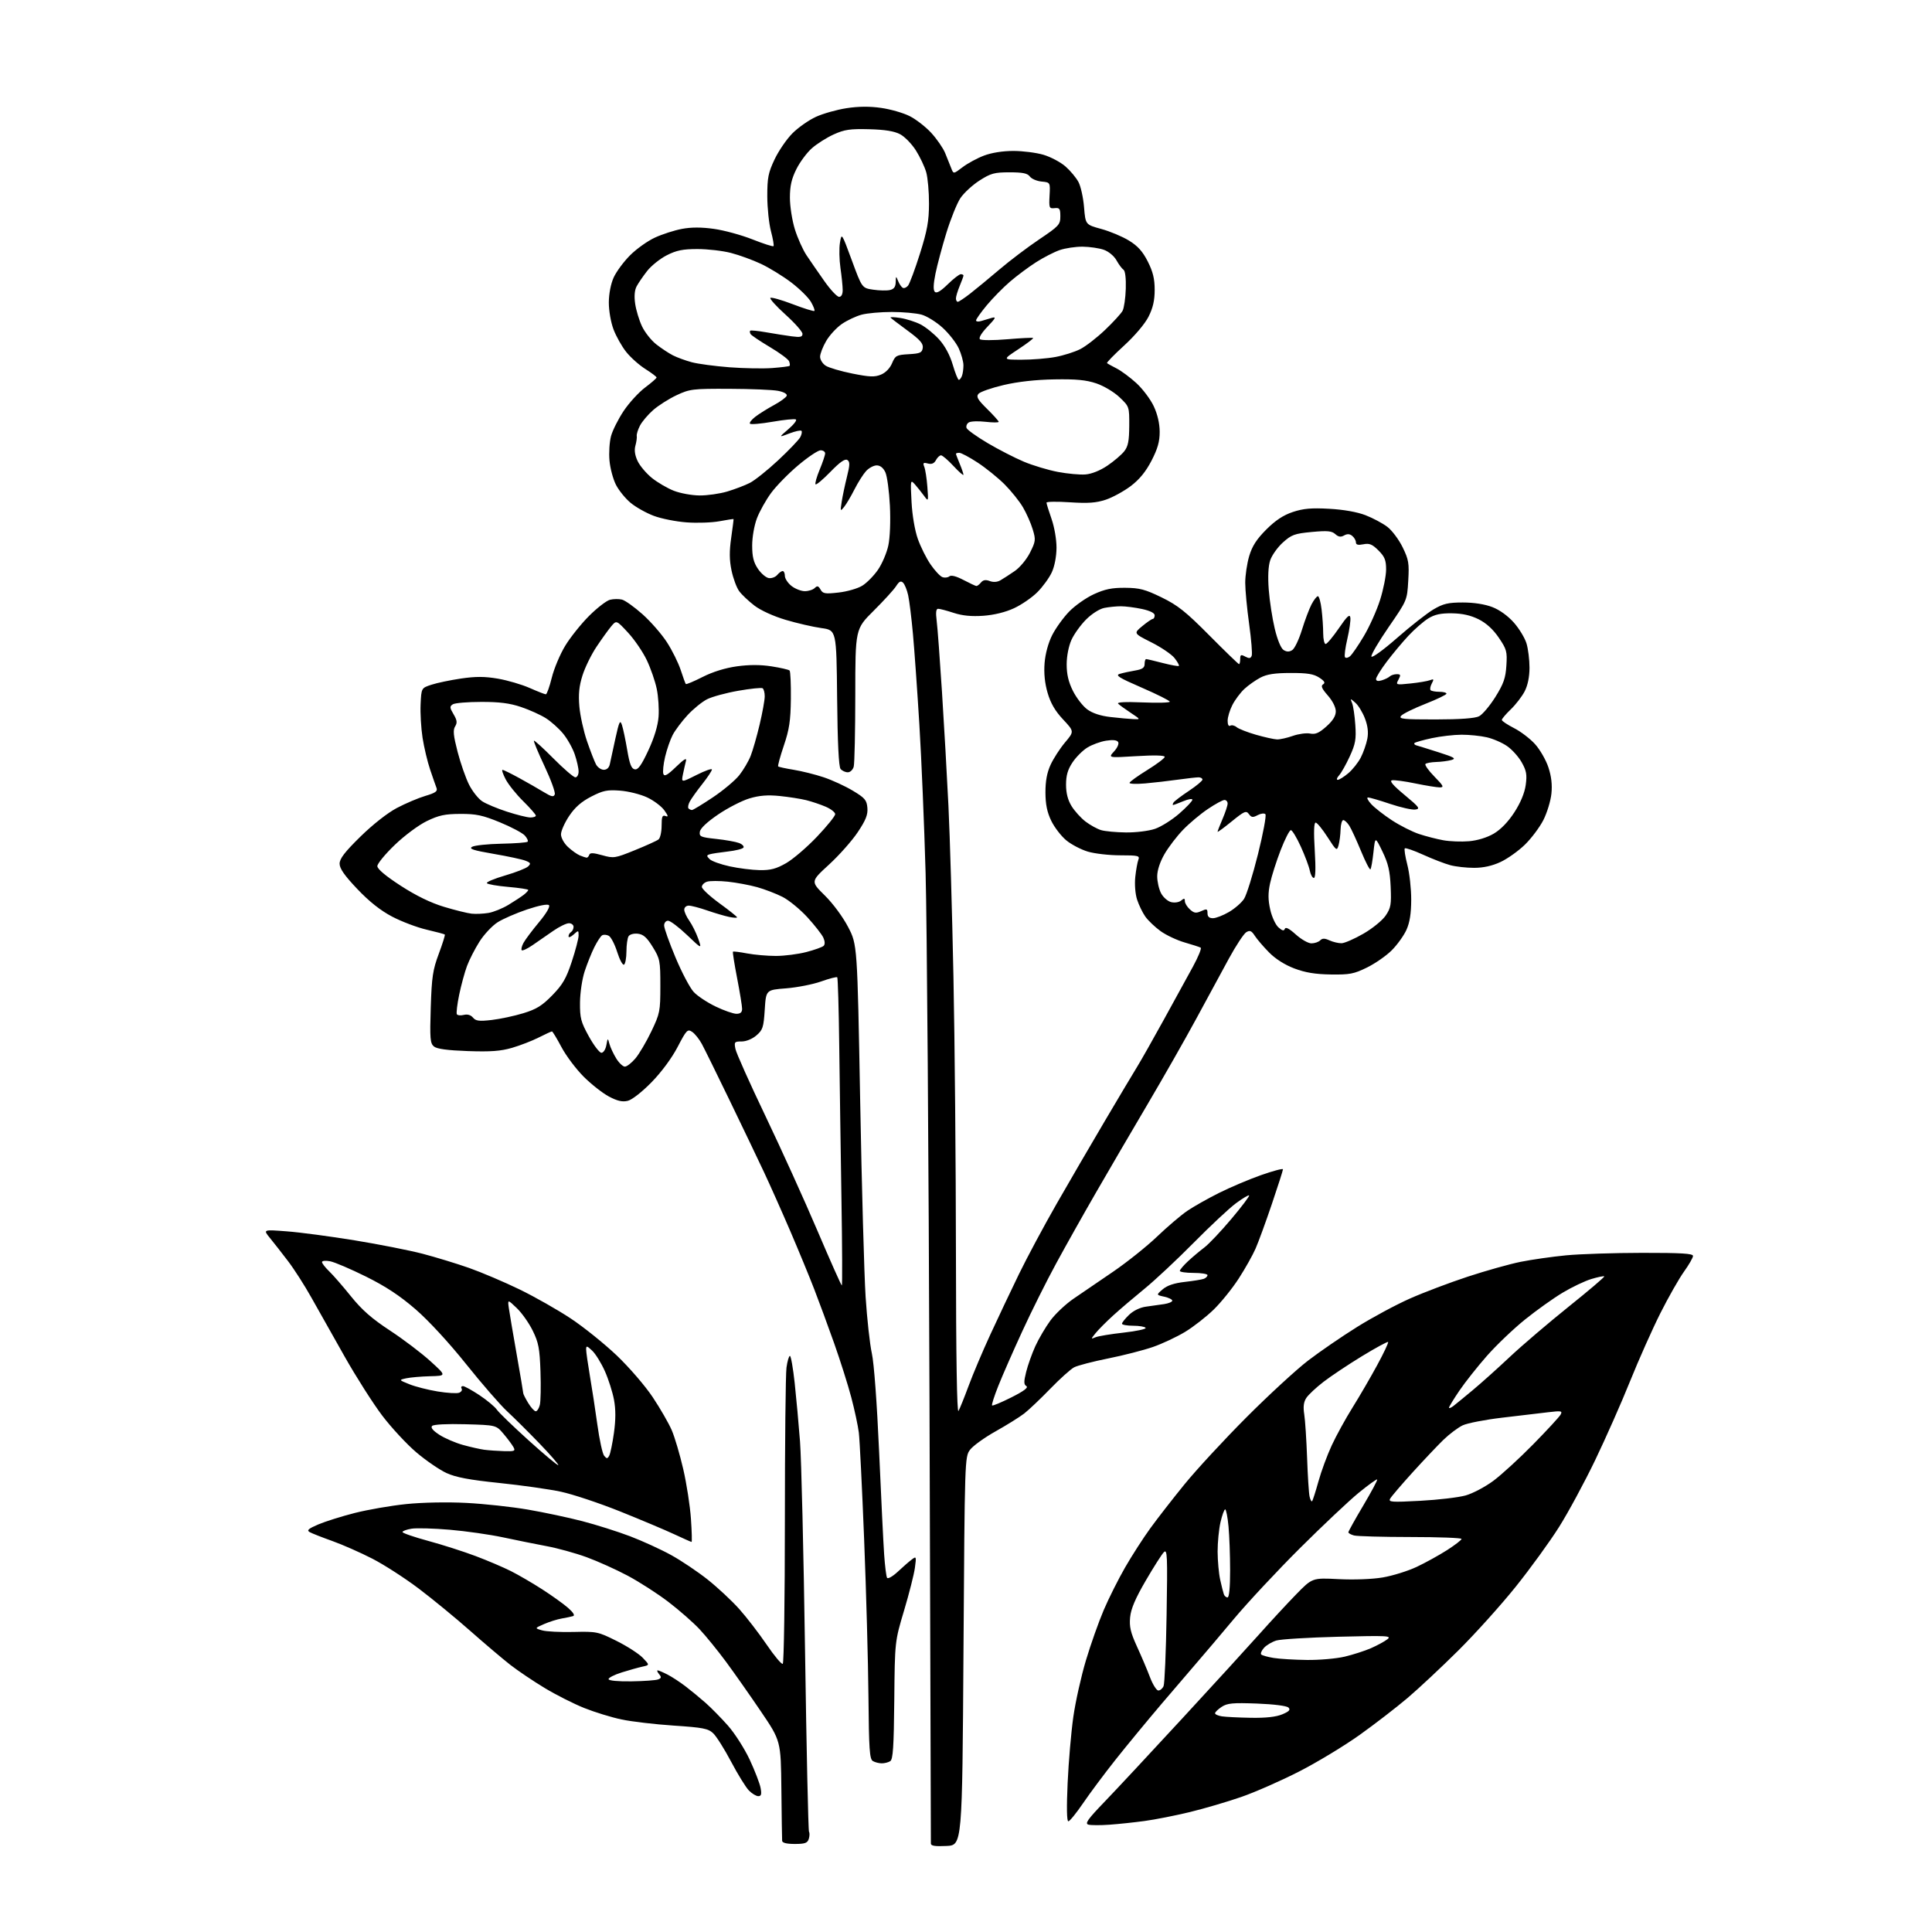 <?xml version="1.0" encoding="UTF-8" standalone="no"?>
<svg 
  version="1.1" 
  xmlns="http://www.w3.org/2000/svg" 
  xmlns:xlink="http://www.w3.org/1999/xlink" 
  xmlns:svg="http://www.w3.org/2000/svg"
  xmlns:rdf="http://www.w3.org/1999/02/22-rdf-syntax-ns#"
  xmlns:cc="http://creativecommons.org/ns#"
  xmlns:dc="http://purl.org/dc/elements/1.1/"
  viewBox="0 0 768 768"
  width="768"
  height="768"
>
<style>svg {background-color: white; }</style>"
<path stroke="none" fill="black" fill-rule="evenodd" d="M376.25,733.80C371.63,734.02 370.01,733.76 370.04,732.80C370.06,732.08 369.81,652.75 369.49,556.50C369.17,460.25 368.47,365.98 367.94,347.00C367.40,328.02 366.29,301.48 365.46,288.00C364.64,274.52 363.49,258.32 362.91,252.00C362.34,245.68 361.48,238.76 361.01,236.63C360.54,234.50 359.63,232.25 358.98,231.63C358.10,230.78 357.41,231.12 356.22,233.00C355.34,234.38 351.33,238.77 347.31,242.77C340.00,250.03 340.00,250.03 339.99,276.27C339.98,290.69 339.70,303.51 339.37,304.75C339.03,306.00 337.99,307.00 337.01,307.00C336.04,307.00 334.75,306.40 334.14,305.67C333.41,304.79 332.94,295.23 332.77,277.42C332.50,250.50 332.50,250.50 326.50,249.67C323.20,249.21 316.81,247.74 312.31,246.40C307.46,244.96 302.40,242.65 299.90,240.74C297.58,238.96 294.85,236.38 293.84,235.00C292.82,233.62 291.46,229.94 290.80,226.81C289.93,222.63 289.89,219.18 290.66,213.81C291.23,209.79 291.66,206.43 291.60,206.34C291.55,206.25 289.02,206.64 286.00,207.20C282.98,207.76 277.08,207.97 272.90,207.65C268.72,207.34 262.87,206.18 259.90,205.06C256.93,203.95 252.80,201.64 250.72,199.92C248.64,198.21 246.01,194.97 244.86,192.73C243.71,190.48 242.55,186.14 242.28,183.07C242.00,180.01 242.28,175.63 242.90,173.34C243.52,171.06 245.78,166.56 247.93,163.34C250.08,160.13 253.90,155.95 256.42,154.06C258.94,152.17 261.00,150.37 261.00,150.06C261.00,149.75 258.98,148.23 256.52,146.67C254.06,145.12 250.64,142.07 248.92,139.89C247.19,137.72 244.93,133.70 243.89,130.96C242.82,128.13 242.01,123.50 242.02,120.24C242.04,116.77 242.80,112.84 243.95,110.29C245.01,107.98 247.94,104.00 250.49,101.46C253.03,98.92 257.48,95.75 260.38,94.43C263.27,93.10 268.08,91.55 271.06,90.99C274.75,90.29 278.81,90.28 283.78,90.98C287.79,91.53 294.67,93.41 299.06,95.14C303.45,96.88 307.24,98.10 307.48,97.85C307.73,97.61 307.27,94.95 306.48,91.95C305.68,88.95 305.02,82.67 305.01,78.00C305.00,70.67 305.40,68.65 307.92,63.33C309.53,59.94 312.72,55.28 315.02,52.98C317.32,50.68 321.52,47.74 324.35,46.44C327.18,45.15 332.65,43.60 336.50,43.01C341.20,42.28 345.71,42.24 350.24,42.89C353.94,43.41 359.03,44.87 361.55,46.13C364.07,47.39 367.94,50.38 370.14,52.77C372.35,55.16 374.85,58.78 375.70,60.81C376.54,62.84 377.64,65.56 378.13,66.86C379.03,69.21 379.03,69.21 382.63,66.47C384.62,64.95 388.44,62.88 391.13,61.86C394.16,60.71 398.61,60.00 402.83,60.00C406.57,60.00 411.98,60.69 414.83,61.54C417.69,62.39 421.62,64.48 423.57,66.19C425.51,67.90 427.84,70.69 428.73,72.40C429.63,74.10 430.62,78.61 430.93,82.40C431.50,89.30 431.50,89.30 437.76,91.01C441.20,91.95 446.15,94.02 448.76,95.62C452.27,97.76 454.21,99.92 456.25,103.93C458.32,108.02 459.00,110.81 459.00,115.21C459.00,119.45 458.32,122.41 456.55,125.91C455.11,128.75 451.09,133.49 446.86,137.36C442.88,140.99 439.82,144.14 440.06,144.35C440.30,144.57 442.01,145.52 443.86,146.46C445.71,147.40 449.27,150.04 451.77,152.33C454.26,154.63 457.36,158.75 458.64,161.50C460.14,164.70 460.98,168.36 460.99,171.66C461.00,175.55 460.19,178.38 457.74,183.13C455.47,187.51 452.94,190.60 449.49,193.22C446.74,195.29 442.28,197.73 439.57,198.64C435.74,199.91 432.57,200.14 425.32,199.67C420.20,199.33 416.00,199.39 416.00,199.81C416.00,200.23 416.90,203.13 418.00,206.26C419.13,209.48 419.99,214.46 419.98,217.73C419.96,221.19 419.22,225.10 418.11,227.50C417.09,229.70 414.52,233.25 412.38,235.39C410.25,237.53 406.07,240.40 403.09,241.78C399.69,243.36 395.18,244.47 390.89,244.78C386.17,245.11 382.58,244.76 379.11,243.63C376.37,242.73 373.59,242.00 372.93,242.00C372.09,242.00 371.92,243.41 372.34,246.75C372.68,249.36 373.62,262.07 374.45,275.00C375.28,287.93 376.44,308.31 377.02,320.30C377.60,332.29 378.50,362.89 379.01,388.30C379.53,413.71 379.97,463.30 380.00,498.50C380.04,539.30 380.40,561.91 381.01,560.88C381.53,559.99 383.34,555.50 385.04,550.90C386.73,546.31 390.61,537.14 393.66,530.53C396.71,523.91 401.83,513.10 405.04,506.50C408.25,499.90 415.00,487.30 420.04,478.50C425.08,469.70 433.72,454.85 439.25,445.50C444.77,436.15 450.54,426.48 452.07,424.00C453.60,421.52 458.31,413.20 462.55,405.50C466.79,397.80 472.01,388.28 474.17,384.33C476.32,380.39 477.73,376.96 477.29,376.71C476.86,376.45 474.00,375.53 470.94,374.65C467.88,373.77 463.55,371.73 461.32,370.12C459.09,368.50 456.37,365.90 455.27,364.34C454.17,362.78 452.71,359.75 452.01,357.61C451.28,355.36 450.98,351.55 451.29,348.61C451.59,345.80 452.15,342.71 452.52,341.75C453.15,340.17 452.43,340.00 445.29,340.00C440.93,340.00 435.14,339.34 432.43,338.53C429.72,337.72 425.85,335.70 423.84,334.03C421.83,332.36 419.15,328.88 417.89,326.28C416.24,322.87 415.60,319.75 415.58,315.03C415.57,310.50 416.19,307.12 417.63,304.00C418.77,301.52 421.35,297.53 423.37,295.13C427.05,290.76 427.05,290.76 422.58,285.98C419.42,282.61 417.63,279.52 416.44,275.43C415.31,271.57 414.92,267.61 415.24,263.55C415.54,259.84 416.72,255.50 418.27,252.45C419.67,249.69 422.70,245.49 425.00,243.12C427.30,240.74 431.73,237.63 434.84,236.20C439.23,234.19 442.02,233.62 447.27,233.66C453.00,233.70 455.22,234.29 461.77,237.48C468.20,240.62 471.39,243.16 480.78,252.63C486.98,258.88 492.27,264.00 492.53,264.00C492.79,264.00 493.00,263.08 493.00,261.96C493.00,260.23 493.30,260.09 495.01,261.01C496.57,261.84 497.15,261.76 497.57,260.67C497.87,259.90 497.41,254.24 496.56,248.10C495.70,241.96 495.00,234.55 495.00,231.65C495.00,228.74 495.71,223.96 496.58,221.03C497.76,217.08 499.51,214.36 503.36,210.50C507.03,206.84 510.14,204.78 513.93,203.52C518.10,202.14 521.30,201.85 528.40,202.25C534.09,202.56 539.49,203.52 542.81,204.80C545.73,205.93 549.63,208.01 551.48,209.42C553.33,210.83 556.06,214.47 557.55,217.51C559.97,222.45 560.21,223.88 559.80,230.84C559.35,238.63 559.34,238.64 552.06,249.21C548.05,255.03 544.94,260.33 545.16,260.99C545.38,261.65 549.90,258.38 555.40,253.56C560.81,248.82 567.32,243.72 569.87,242.22C573.72,239.96 575.68,239.50 581.50,239.50C585.88,239.50 590.27,240.18 593.23,241.33C596.13,242.44 599.46,244.85 601.81,247.52C603.92,249.92 606.18,253.65 606.82,255.81C607.47,257.97 608.00,262.29 608.00,265.41C608.00,269.03 607.31,272.42 606.09,274.79C605.04,276.83 602.56,280.05 600.59,281.95C598.61,283.84 597.00,285.75 597.00,286.18C597.00,286.61 599.17,288.06 601.81,289.41C604.46,290.75 608.23,293.62 610.19,295.79C612.15,297.95 614.54,302.10 615.50,305.00C616.70,308.60 617.08,311.93 616.71,315.50C616.42,318.37 614.98,323.08 613.52,325.97C612.05,328.85 608.75,333.26 606.18,335.76C603.61,338.27 599.25,341.37 596.50,342.65C593.18,344.20 589.66,344.98 586.00,344.98C582.98,344.99 578.70,344.51 576.50,343.92C574.30,343.33 569.46,341.46 565.74,339.77C562.02,338.08 558.73,336.94 558.43,337.24C558.13,337.53 558.59,340.48 559.44,343.78C560.30,347.09 560.99,353.32 560.98,357.64C560.96,363.17 560.40,366.73 559.07,369.66C558.03,371.95 555.40,375.60 553.23,377.77C551.06,379.94 546.64,383.01 543.39,384.61C538.19,387.16 536.50,387.48 529.00,387.37C522.84,387.28 518.85,386.62 514.50,384.97C510.74,383.55 506.99,381.17 504.47,378.60C502.25,376.35 499.70,373.38 498.81,372.00C497.49,369.97 496.85,369.70 495.41,370.57C494.44,371.15 491.32,375.88 488.49,381.07C485.67,386.25 479.82,397.02 475.51,405.00C471.19,412.98 462.48,428.27 456.15,439.00C449.82,449.73 440.62,465.47 435.71,473.99C430.79,482.51 423.66,495.20 419.86,502.20C416.05,509.19 409.98,521.34 406.37,529.21C402.75,537.07 398.47,546.82 396.86,550.88C395.24,554.93 394.12,558.45 394.36,558.69C394.60,558.93 398.06,557.48 402.06,555.47C406.99,552.99 408.90,551.56 408.01,551.01C406.96,550.36 406.94,549.27 407.92,545.35C408.58,542.68 410.22,538.09 411.55,535.14C412.89,532.20 415.59,527.61 417.54,524.94C419.50,522.28 423.66,518.36 426.80,516.22C429.93,514.09 437.00,509.27 442.50,505.51C448.00,501.75 455.88,495.46 460.00,491.52C464.12,487.58 469.52,482.99 472.00,481.31C474.48,479.63 480.10,476.45 484.50,474.25C488.90,472.04 496.44,468.84 501.25,467.14C506.06,465.45 510.00,464.40 510.00,464.82C510.00,465.24 508.03,471.41 505.61,478.54C503.20,485.67 500.28,493.66 499.12,496.31C497.97,498.95 494.95,504.32 492.41,508.24C489.88,512.16 485.41,517.70 482.48,520.56C479.55,523.42 474.44,527.41 471.12,529.43C467.80,531.44 462.03,534.15 458.29,535.45C454.56,536.74 446.55,538.80 440.50,540.01C434.45,541.22 428.38,542.81 427.00,543.52C425.62,544.24 421.35,548.08 417.50,552.05C413.65,556.02 408.99,560.45 407.14,561.89C405.29,563.32 400.16,566.52 395.73,569.00C391.31,571.48 386.75,574.77 385.60,576.32C383.52,579.12 383.49,579.93 383.00,656.32C382.50,733.50 382.50,733.50 376.25,733.80zM315.93,733.00C312.70,733.00 310.97,732.57 310.91,731.75C310.85,731.06 310.72,721.84 310.61,711.26C310.40,692.02 310.40,692.02 302.45,680.29C298.08,673.84 291.85,664.98 288.62,660.60C285.38,656.22 280.66,650.40 278.12,647.68C275.58,644.96 269.98,640.05 265.68,636.77C261.39,633.49 254.11,628.81 249.51,626.36C244.91,623.91 237.55,620.60 233.17,619.00C228.78,617.40 221.66,615.43 217.34,614.63C213.03,613.82 205.22,612.25 200.00,611.13C194.78,610.01 185.25,608.65 178.83,608.10C172.41,607.55 165.55,607.36 163.58,607.68C161.61,608.00 160.00,608.60 160.00,609.01C160.00,609.42 164.61,611.01 170.25,612.54C175.89,614.07 184.38,616.79 189.12,618.58C193.87,620.37 200.17,623.06 203.12,624.55C206.08,626.04 211.65,629.28 215.50,631.76C219.35,634.23 223.98,637.56 225.80,639.14C227.90,640.98 228.63,642.17 227.80,642.43C227.08,642.65 225.06,643.07 223.30,643.38C221.54,643.68 218.39,644.67 216.30,645.58C212.50,647.24 212.50,647.24 215.50,648.10C217.15,648.57 222.77,648.86 228.00,648.73C237.21,648.51 237.73,648.62 245.11,652.30C249.30,654.39 253.97,657.40 255.50,659.00C258.27,661.89 258.27,661.89 255.39,662.51C253.80,662.86 250.09,663.89 247.14,664.82C244.19,665.74 241.84,666.95 241.92,667.50C242.00,668.09 245.69,668.44 251.01,668.36C255.94,668.29 260.70,667.95 261.60,667.60C262.92,667.09 262.99,666.69 261.99,665.49C261.31,664.67 261.06,664.00 261.43,664.00C261.80,664.00 263.54,664.74 265.30,665.64C267.06,666.54 270.30,668.65 272.50,670.34C274.70,672.02 278.29,674.98 280.48,676.91C282.67,678.84 286.67,682.91 289.37,685.96C292.07,689.01 295.96,695.10 298.02,699.50C300.07,703.90 302.02,708.96 302.35,710.75C302.81,713.26 302.60,714.00 301.43,714.00C300.59,714.00 298.92,712.99 297.70,711.75C296.49,710.51 293.31,705.38 290.65,700.34C287.99,695.30 284.77,690.20 283.51,689.01C281.50,687.12 279.45,686.72 267.80,685.95C260.43,685.46 251.12,684.37 247.10,683.52C243.08,682.68 236.38,680.62 232.22,678.95C228.05,677.28 220.96,673.70 216.47,670.98C211.98,668.27 205.84,664.13 202.82,661.78C199.81,659.42 192.63,653.34 186.88,648.26C181.13,643.18 171.94,635.63 166.46,631.49C160.98,627.35 152.68,621.99 148.00,619.59C143.32,617.19 136.17,614.03 132.11,612.58C128.04,611.13 123.99,609.54 123.11,609.04C121.84,608.33 122.54,607.70 126.49,606.00C129.24,604.83 135.76,602.77 140.99,601.44C146.22,600.11 155.45,598.51 161.50,597.89C167.97,597.23 177.80,597.04 185.37,597.43C192.45,597.79 203.47,598.99 209.87,600.09C216.27,601.19 226.00,603.26 231.50,604.69C237.00,606.12 245.54,608.82 250.47,610.69C255.40,612.57 262.75,615.93 266.79,618.16C270.84,620.39 277.38,624.79 281.34,627.93C285.29,631.08 290.91,636.31 293.82,639.57C296.74,642.83 301.64,649.20 304.72,653.71C307.79,658.23 310.69,661.69 311.16,661.40C311.62,661.12 312.00,635.55 312.00,604.58C312.00,573.61 312.29,546.19 312.64,543.64C312.99,541.09 313.60,539.00 314.01,539.00C314.41,539.00 315.26,543.84 315.90,549.75C316.54,555.66 317.49,566.12 318.02,573.00C318.55,579.88 319.45,617.40 320.02,656.39C320.59,695.38 321.30,727.68 321.59,728.15C321.89,728.63 321.84,729.91 321.50,731.01C320.98,732.64 319.98,733.00 315.93,733.00zM441.00,725.35C437.43,725.61 433.67,725.59 432.66,725.32C431.16,724.91 432.36,723.21 439.16,716.15C443.75,711.38 457.66,696.46 470.08,682.99C482.51,669.52 496.28,654.45 500.69,649.50C505.10,644.55 511.62,637.51 515.18,633.85C521.66,627.20 521.66,627.20 532.09,627.73C538.24,628.04 545.44,627.77 549.66,627.06C553.59,626.39 559.66,624.51 563.15,622.86C566.64,621.22 572.08,618.21 575.24,616.19C578.40,614.16 580.99,612.16 580.99,611.75C581.00,611.34 571.89,610.99 560.75,610.99C549.61,610.98 539.49,610.70 538.25,610.37C537.01,610.04 536.00,609.47 536.00,609.11C536.00,608.74 538.66,603.96 541.92,598.47C545.17,592.99 547.66,588.33 547.45,588.11C547.23,587.90 543.90,590.31 540.04,593.46C536.19,596.62 525.71,606.50 516.76,615.41C507.81,624.32 495.99,636.98 490.49,643.55C485.00,650.11 478.70,657.54 476.50,660.07C474.30,662.60 467.75,670.25 461.94,677.08C456.13,683.91 447.81,694.00 443.44,699.51C439.07,705.02 433.28,712.78 430.57,716.76C427.86,720.74 425.21,724.00 424.68,724.00C424.06,724.00 423.96,718.43 424.40,708.75C424.78,700.36 425.80,688.55 426.66,682.50C427.52,676.45 429.78,666.33 431.68,660.00C433.57,653.67 436.76,644.67 438.76,640.00C440.75,635.33 444.59,627.68 447.28,623.02C449.97,618.35 454.46,611.38 457.26,607.52C460.06,603.66 466.19,595.77 470.89,590.00C475.59,584.23 486.65,572.26 495.47,563.42C504.29,554.58 515.33,544.42 520.00,540.84C524.67,537.26 533.45,531.24 539.50,527.47C545.55,523.69 555.00,518.61 560.50,516.18C566.00,513.74 576.35,509.83 583.50,507.48C590.65,505.13 600.10,502.48 604.50,501.59C608.90,500.71 617.00,499.55 622.50,499.02C628.00,498.49 641.61,498.04 652.75,498.03C668.32,498.01 673.00,498.29 673.00,499.25C673.00,499.94 671.39,502.75 669.41,505.50C667.44,508.25 663.22,515.67 660.03,522.00C656.85,528.33 651.43,540.48 648.00,549.00C644.58,557.52 638.30,571.70 634.07,580.50C629.83,589.30 623.39,601.23 619.75,607.00C616.12,612.77 608.36,623.46 602.52,630.75C596.67,638.04 586.40,649.45 579.70,656.10C572.99,662.76 563.90,671.26 559.50,674.99C555.10,678.72 546.55,685.32 540.50,689.64C534.45,693.96 523.65,700.50 516.50,704.16C509.35,707.83 498.96,712.40 493.42,714.32C487.88,716.24 478.65,718.95 472.92,720.34C467.19,721.72 459.12,723.32 455.00,723.87C450.88,724.43 444.57,725.10 441.00,725.35zM350.50,700.95C349.40,700.95 347.81,700.54 346.97,700.04C345.67,699.28 345.41,695.38 345.22,674.32C345.10,660.67 344.33,632.62 343.51,612.00C342.69,591.38 341.74,572.25 341.40,569.50C341.06,566.75 339.71,560.45 338.40,555.50C337.10,550.55 334.03,540.88 331.60,534.00C329.16,527.12 325.60,517.45 323.68,512.50C321.77,507.55 317.50,497.20 314.20,489.50C310.89,481.80 306.18,471.23 303.73,466.00C301.28,460.77 295.14,447.95 290.08,437.50C285.03,427.05 280.04,416.93 279.00,415.00C277.96,413.07 276.23,410.91 275.15,410.19C273.32,408.97 272.90,409.39 269.36,416.19C267.06,420.60 262.96,426.15 259.02,430.18C255.25,434.04 251.26,437.17 249.57,437.59C247.40,438.12 245.46,437.68 242.08,435.90C239.58,434.58 235.04,431.02 232.01,427.99C228.98,424.95 225.01,419.67 223.19,416.24C221.37,412.81 219.67,410.00 219.41,410.00C219.15,410.00 216.79,411.09 214.17,412.41C211.56,413.74 206.77,415.59 203.55,416.53C199.01,417.85 195.01,418.14 185.93,417.82C177.82,417.53 173.66,416.96 172.49,415.99C171.00,414.75 170.84,412.87 171.23,400.54C171.62,388.35 172.04,385.53 174.42,379.16C175.92,375.13 177.01,371.67 176.82,371.49C176.64,371.31 173.39,370.44 169.61,369.56C165.82,368.68 159.65,366.35 155.88,364.37C151.23,361.93 146.79,358.40 142.02,353.38C136.95,348.04 135.00,345.26 135.00,343.34C135.00,341.34 137.02,338.70 143.25,332.59C148.14,327.79 154.04,323.15 157.73,321.20C161.16,319.39 166.26,317.22 169.06,316.39C173.15,315.17 174.04,314.54 173.51,313.19C173.16,312.26 172.00,308.96 170.96,305.86C169.91,302.76 168.57,297.09 167.97,293.27C167.38,289.45 167.03,283.44 167.20,279.91C167.50,273.50 167.50,273.50 171.50,272.19C173.70,271.46 178.99,270.36 183.25,269.73C189.14,268.87 192.67,268.88 197.94,269.78C201.76,270.44 207.44,272.10 210.57,273.49C213.69,274.87 216.58,276.00 216.98,276.00C217.38,276.00 218.44,273.03 219.34,269.41C220.23,265.78 222.63,260.08 224.67,256.72C226.70,253.37 230.97,248.03 234.16,244.84C237.34,241.66 241.09,238.77 242.47,238.42C243.86,238.07 246.01,238.04 247.25,238.35C248.49,238.66 252.17,241.29 255.43,244.19C258.68,247.09 263.04,252.09 265.11,255.30C267.19,258.50 269.64,263.46 270.58,266.31C271.51,269.17 272.43,271.68 272.62,271.91C272.82,272.13 275.82,270.87 279.31,269.10C283.32,267.06 288.30,265.52 292.91,264.88C297.81,264.20 302.30,264.20 306.71,264.89C310.30,265.45 313.52,266.19 313.87,266.54C314.22,266.89 314.44,271.98 314.38,277.84C314.28,286.53 313.76,289.96 311.59,296.38C310.13,300.71 309.11,304.44 309.33,304.66C309.55,304.88 312.34,305.49 315.53,306.01C318.73,306.53 324.08,307.86 327.42,308.98C330.76,310.09 335.98,312.49 339.00,314.31C343.81,317.19 344.54,318.05 344.80,321.12C345.03,323.86 344.19,325.98 340.96,330.82C338.68,334.23 333.54,340.03 329.52,343.71C322.23,350.40 322.23,350.40 327.86,355.95C331.11,359.15 335.04,364.47 337.14,368.50C340.79,375.50 340.79,375.50 341.93,437.50C342.55,471.60 343.53,506.68 344.09,515.47C344.66,524.25 345.77,534.37 346.57,537.97C347.44,541.85 348.60,557.68 349.46,577.00C350.24,594.88 351.14,613.27 351.46,617.87C351.77,622.47 352.30,626.68 352.63,627.21C352.96,627.74 354.87,626.65 356.87,624.79C358.86,622.92 361.36,620.74 362.42,619.95C364.25,618.56 364.30,618.69 363.69,623.22C363.34,625.81 361.40,633.46 359.38,640.22C355.71,652.50 355.71,652.50 355.49,675.86C355.31,694.47 354.98,699.40 353.88,700.09C353.12,700.58 351.60,700.96 350.50,700.95zM497.28,682.85C503.19,682.95 507.26,682.50 509.71,681.48C512.48,680.32 513.07,679.67 512.19,678.79C511.50,678.10 506.39,677.45 499.66,677.19C490.07,676.83 487.88,677.03 485.65,678.49C484.19,679.45 483.00,680.60 483.00,681.05C483.00,681.50 484.24,682.05 485.75,682.28C487.26,682.51 492.45,682.77 497.28,682.85zM460.46,672.00C461.19,672.00 462.13,671.21 462.54,670.25C462.96,669.29 463.50,656.58 463.74,642.00C464.14,618.37 464.02,615.66 462.67,617.00C461.84,617.83 458.58,622.94 455.43,628.36C451.31,635.43 449.56,639.54 449.24,642.89C448.88,646.65 449.42,648.95 451.97,654.54C453.73,658.37 456.06,663.86 457.15,666.75C458.25,669.64 459.74,672.00 460.46,672.00zM519.50,659.86C524.45,659.92 531.20,659.33 534.51,658.55C537.81,657.77 542.54,656.25 545.01,655.17C547.48,654.08 550.40,652.50 551.50,651.64C553.32,650.23 551.58,650.14 532.00,650.63C520.17,650.93 509.09,651.61 507.37,652.13C505.65,652.65 503.44,653.96 502.46,655.04C501.48,656.13 500.98,657.32 501.36,657.69C501.73,658.06 503.94,658.68 506.27,659.06C508.60,659.44 514.55,659.80 519.50,659.86zM487.97,635.00C488.61,635.00 489.00,630.97 488.99,624.25C488.99,618.34 488.70,610.46 488.35,606.75C488.00,603.04 487.40,600.00 487.03,600.00C486.65,600.00 485.82,602.28 485.17,605.08C484.53,607.87 484.01,613.16 484.02,616.83C484.04,620.50 484.50,625.52 485.05,628.00C485.60,630.48 486.25,633.06 486.50,633.75C486.74,634.44 487.40,635.00 487.97,635.00zM274.90,612.95C274.68,612.93 271.57,611.54 268.00,609.88C264.43,608.21 254.75,604.13 246.50,600.82C238.25,597.51 227.68,593.99 223.00,592.99C218.32,591.98 207.30,590.42 198.50,589.51C186.54,588.27 181.24,587.27 177.50,585.56C174.75,584.30 169.37,580.62 165.55,577.38C161.73,574.14 155.62,567.56 151.97,562.76C148.33,557.95 141.59,547.38 137.00,539.26C132.41,531.14 126.46,520.58 123.77,515.79C121.09,510.99 116.91,504.47 114.48,501.29C112.05,498.10 108.83,493.98 107.31,492.13C104.55,488.75 104.55,488.75 114.03,489.48C119.24,489.87 131.38,491.49 141.00,493.06C150.62,494.63 162.78,497.03 168.00,498.39C173.22,499.76 181.55,502.30 186.50,504.04C191.45,505.79 200.45,509.62 206.50,512.55C212.55,515.49 221.71,520.69 226.87,524.11C232.02,527.52 240.24,534.14 245.15,538.80C250.11,543.53 256.46,550.89 259.47,555.41C262.44,559.87 265.84,565.77 267.02,568.51C268.21,571.25 270.27,578.23 271.60,584.00C272.94,589.77 274.31,598.66 274.66,603.75C275.01,608.84 275.12,612.98 274.90,612.95zM521.57,596.76C521.83,596.50 522.96,592.99 524.08,588.96C525.19,584.93 527.58,578.45 529.38,574.57C531.18,570.68 534.91,563.90 537.66,559.50C540.41,555.10 544.81,547.54 547.44,542.69C550.07,537.85 552.03,533.70 551.79,533.46C551.56,533.23 546.90,535.76 541.43,539.09C535.97,542.42 529.09,547.01 526.14,549.28C523.18,551.56 520.10,554.44 519.28,555.70C518.22,557.32 517.98,559.21 518.46,562.24C518.83,564.58 519.33,572.35 519.59,579.50C519.84,586.65 520.28,593.57 520.57,594.87C520.86,596.17 521.31,597.02 521.57,596.76zM564.62,596.59C571.70,596.21 579.81,595.25 582.63,594.46C585.45,593.66 590.40,591.05 593.63,588.65C596.86,586.25 603.98,579.73 609.45,574.16C614.92,568.59 619.82,563.28 620.34,562.36C621.18,560.85 620.70,560.76 615.39,561.39C612.15,561.78 603.94,562.75 597.14,563.55C590.35,564.35 583.28,565.72 581.43,566.60C579.58,567.48 576.14,570.07 573.78,572.35C571.43,574.64 565.90,580.48 561.50,585.33C557.10,590.18 553.10,594.86 552.62,595.72C551.83,597.12 553.10,597.21 564.62,596.59zM221.92,582.41C222.15,582.18 218.78,578.29 214.42,573.77C210.06,569.25 204.29,563.51 201.60,561.03C198.90,558.54 191.56,550.09 185.29,542.25C178.46,533.71 170.41,524.99 165.20,520.47C158.96,515.07 153.38,511.39 145.50,507.47C139.45,504.47 133.04,501.73 131.25,501.38C129.45,501.03 128.00,501.17 128.00,501.69C128.00,502.20 129.28,503.85 130.85,505.36C132.42,506.86 136.32,511.34 139.53,515.33C143.88,520.73 147.81,524.18 155.02,528.91C160.34,532.40 167.57,537.88 171.09,541.09C177.50,546.91 177.50,546.91 171.00,547.07C167.43,547.16 163.15,547.53 161.50,547.89C158.50,548.55 158.50,548.55 162.74,550.26C165.08,551.21 170.11,552.49 173.92,553.12C177.74,553.75 181.59,553.99 182.49,553.64C183.39,553.30 183.85,552.56 183.50,552.01C183.16,551.45 183.39,551.00 184.02,551.00C184.65,551.00 187.61,552.63 190.60,554.61C193.59,556.60 196.70,559.19 197.50,560.36C198.31,561.54 204.04,567.07 210.23,572.66C216.43,578.25 221.69,582.64 221.92,582.41zM242.17,578.66C242.62,577.85 243.47,573.77 244.05,569.60C244.78,564.34 244.79,560.30 244.07,556.42C243.50,553.35 241.86,548.21 240.42,545.00C238.98,541.79 236.72,538.14 235.40,536.91C233.28,534.91 233.00,534.86 233.00,536.43C233.00,537.41 233.67,542.10 234.48,546.86C235.30,551.61 236.64,560.40 237.47,566.38C238.29,572.37 239.51,577.91 240.16,578.69C241.19,579.94 241.46,579.93 242.17,578.66zM200.29,576.85C204.56,576.98 204.97,576.81 204.10,575.25C203.57,574.29 201.81,571.92 200.18,570.00C197.22,566.50 197.22,566.50 185.00,566.16C177.72,565.96 172.37,566.23 171.77,566.83C171.11,567.49 172.07,568.67 174.64,570.34C176.76,571.72 180.97,573.54 184.00,574.38C187.03,575.22 190.85,576.08 192.50,576.30C194.15,576.52 197.65,576.77 200.29,576.85zM212.97,561.00C213.51,561.00 214.25,559.87 214.59,558.49C214.94,557.11 215.05,551.15 214.85,545.24C214.54,536.05 214.09,533.70 211.78,528.99C210.30,525.96 207.44,521.91 205.43,519.99C201.78,516.50 201.78,516.50 202.27,520.00C202.54,521.92 203.94,530.17 205.38,538.33C206.82,546.49 208.00,553.46 208.00,553.83C208.01,554.20 208.90,555.96 209.99,557.75C211.08,559.54 212.42,561.00 212.97,561.00zM577.75,558.90C578.71,558.16 582.20,555.30 585.50,552.55C588.80,549.80 595.42,543.87 600.21,539.36C605.00,534.86 615.49,525.91 623.51,519.47C631.54,513.04 637.93,507.60 637.72,507.38C637.50,507.17 635.21,507.64 632.61,508.42C630.01,509.20 624.88,511.64 621.20,513.85C617.51,516.05 610.78,520.86 606.23,524.52C601.68,528.18 594.88,534.67 591.12,538.93C587.36,543.20 582.42,549.43 580.14,552.79C577.86,556.14 576.00,559.20 576.00,559.57C576.00,559.94 576.79,559.64 577.75,558.90zM435.53,531.57C436.61,531.12 441.65,530.29 446.71,529.73C451.78,529.16 455.69,528.31 455.41,527.85C455.12,527.38 452.88,527.00 450.44,527.00C448.00,527.00 446.00,526.63 446.00,526.19C446.00,525.74 447.28,524.15 448.84,522.65C450.57,520.99 453.22,519.72 455.59,519.41C457.74,519.12 460.96,518.67 462.75,518.40C464.54,518.13 466.00,517.52 466.00,517.03C466.00,516.55 464.56,515.84 462.79,515.45C459.59,514.75 459.59,514.75 462.19,512.52C463.96,510.99 466.75,510.06 470.96,509.58C474.36,509.20 477.78,508.64 478.57,508.34C479.36,508.03 480.00,507.38 480.00,506.89C480.00,506.40 477.52,506.00 474.50,506.00C471.48,506.00 469.00,505.64 469.00,505.20C469.00,504.75 470.46,503.03 472.25,501.36C474.04,499.70 476.96,497.24 478.74,495.90C480.52,494.56 485.36,489.45 489.48,484.55C493.61,479.66 496.78,475.45 496.54,475.20C496.29,474.96 493.94,476.36 491.30,478.32C488.66,480.27 481.10,487.34 474.50,494.02C467.90,500.70 459.12,508.91 455.00,512.27C450.88,515.63 445.25,520.42 442.50,522.92C439.75,525.43 436.61,528.58 435.53,529.93C433.56,532.38 433.56,532.38 435.53,531.57zM334.64,511.00C334.86,511.00 334.80,495.59 334.49,476.75C334.19,457.91 333.79,430.45 333.61,415.72C333.43,401.00 333.07,388.74 332.82,388.49C332.57,388.23 329.69,388.98 326.43,390.14C323.17,391.30 316.90,392.53 312.50,392.88C304.50,393.50 304.50,393.50 304.00,401.34C303.55,408.38 303.22,409.42 300.69,411.59C299.05,413.00 296.62,414.00 294.82,414.00C291.95,414.00 291.79,414.19 292.35,416.98C292.68,418.63 298.06,430.66 304.32,443.73C310.57,456.81 319.86,477.29 324.95,489.25C330.05,501.21 334.41,511.00 334.64,511.00zM248.40,424.00C249.18,424.00 251.06,422.54 252.58,420.75C254.09,418.96 256.95,414.12 258.92,410.00C262.33,402.86 262.50,402.00 262.50,391.92C262.50,381.89 262.34,381.09 259.46,376.42C257.14,372.66 255.76,371.42 253.57,371.17C251.96,370.98 250.35,371.42 249.87,372.17C249.41,372.90 249.02,375.61 249.02,378.19C249.01,380.77 248.58,383.14 248.06,383.46C247.54,383.78 246.32,381.53 245.35,378.45C244.38,375.37 242.87,372.46 241.99,371.99C241.11,371.52 239.91,371.45 239.33,371.82C238.75,372.19 237.37,374.30 236.27,376.50C235.17,378.70 233.45,382.98 232.45,386.00C231.42,389.09 230.60,394.56 230.56,398.50C230.51,404.72 230.90,406.22 234.09,412.00C236.06,415.57 238.31,418.50 239.08,418.50C239.85,418.50 240.73,417.15 241.03,415.50C241.59,412.51 241.59,412.51 242.27,415.00C242.65,416.38 243.86,418.96 244.96,420.75C246.07,422.54 247.61,424.00 248.40,424.00zM195.44,405.46C198.77,405.08 204.43,403.87 208.00,402.78C213.24,401.19 215.48,399.80 219.54,395.64C223.66,391.42 225.07,388.99 227.29,382.27C228.78,377.76 230.00,373.08 230.00,371.88C230.00,369.75 229.94,369.74 228.00,371.50C226.90,372.50 226.00,372.82 226.00,372.21C226.00,371.61 226.45,370.84 227.00,370.50C227.55,370.16 228.00,369.23 228.00,368.44C228.00,367.65 227.17,367.00 226.15,367.00C225.13,367.00 222.32,368.37 219.90,370.05C217.48,371.73 213.80,374.27 211.73,375.70C209.66,377.13 207.71,378.04 207.40,377.73C207.09,377.42 207.40,376.12 208.08,374.84C208.77,373.56 211.53,369.87 214.23,366.63C217.19,363.08 218.77,360.37 218.22,359.82C217.67,359.27 214.22,359.95 209.53,361.52C205.25,362.96 199.99,365.24 197.84,366.60C195.69,367.96 192.44,371.42 190.62,374.28C188.80,377.15 186.56,381.52 185.64,384.00C184.72,386.48 183.32,391.62 182.53,395.43C181.74,399.24 181.33,402.73 181.61,403.18C181.89,403.64 183.14,403.75 184.39,403.44C185.82,403.08 187.15,403.47 188.01,404.51C189.13,405.86 190.46,406.03 195.44,405.46zM292.75,403.00C294.32,403.00 295.00,402.41 295.00,401.04C295.00,399.95 294.11,394.47 293.02,388.85C291.93,383.23 291.18,378.49 291.36,378.31C291.53,378.13 294.06,378.44 296.97,379.00C299.89,379.55 305.04,380.00 308.43,380.00C311.81,380.00 317.26,379.30 320.54,378.45C323.82,377.60 326.92,376.48 327.42,375.98C327.99,375.41 327.93,374.15 327.29,372.73C326.71,371.46 323.86,367.82 320.96,364.64C318.06,361.47 313.60,357.82 311.05,356.52C308.50,355.23 303.96,353.49 300.96,352.65C297.96,351.82 292.72,350.84 289.32,350.48C285.92,350.12 282.21,350.12 281.07,350.48C279.93,350.84 279.00,351.77 279.00,352.56C279.00,353.34 282.15,356.27 286.00,359.07C289.85,361.87 293.00,364.39 293.00,364.66C293.00,364.93 291.54,364.85 289.75,364.47C287.96,364.09 284.04,362.93 281.03,361.89C278.03,360.85 274.77,360.00 273.78,360.00C272.80,360.00 272.00,360.72 272.00,361.60C272.00,362.47 272.91,364.47 274.02,366.03C275.13,367.59 276.71,370.77 277.54,373.10C279.03,377.33 279.03,377.33 273.09,371.67C269.82,368.55 266.44,366.00 265.57,366.00C264.69,366.00 264.00,366.84 264.00,367.91C264.00,368.96 266.04,374.69 268.54,380.64C271.03,386.59 274.29,392.77 275.79,394.36C277.28,395.95 281.20,398.54 284.50,400.12C287.80,401.71 291.51,403.00 292.75,403.00zM521.30,375.00C522.57,375.00 524.13,374.47 524.77,373.83C525.67,372.93 526.55,372.93 528.52,373.83C529.94,374.47 532.09,374.98 533.30,374.95C534.51,374.92 538.42,373.21 541.99,371.15C545.57,369.09 549.53,365.86 550.82,363.96C552.89,360.90 553.12,359.58 552.81,352.50C552.53,346.19 551.84,343.23 549.55,338.50C546.65,332.50 546.65,332.50 545.97,338.77C545.60,342.21 545.06,345.27 544.77,345.57C544.47,345.86 542.79,342.59 541.02,338.30C539.25,334.01 537.17,329.49 536.38,328.25C535.60,327.01 534.51,326.00 533.98,326.00C533.44,326.00 532.96,327.69 532.90,329.75C532.85,331.81 532.48,334.62 532.10,336.00C531.43,338.37 531.21,338.21 527.71,332.75C525.68,329.59 523.56,327.00 522.99,327.00C522.31,327.00 522.19,330.69 522.63,338.00C523.07,345.28 522.95,349.00 522.28,349.00C521.71,349.00 520.99,347.68 520.66,346.06C520.34,344.44 518.74,340.17 517.10,336.56C515.46,332.95 513.68,330.00 513.14,330.00C512.59,330.00 510.76,333.60 509.06,337.99C507.37,342.38 505.48,348.31 504.87,351.16C504.04,355.03 504.06,357.68 504.93,361.56C505.57,364.43 507.04,367.61 508.19,368.64C509.75,370.02 510.41,370.17 510.74,369.22C511.04,368.37 512.50,369.12 515.10,371.47C517.25,373.41 520.04,375.00 521.30,375.00zM482.16,365.00C483.35,365.00 486.21,363.89 488.52,362.54C490.83,361.19 493.53,358.85 494.52,357.33C495.51,355.82 498.01,347.82 500.07,339.54C502.13,331.27 503.46,324.12 503.02,323.66C502.58,323.19 501.19,323.36 499.94,324.03C498.04,325.05 497.46,324.98 496.45,323.60C495.37,322.13 494.65,322.44 489.62,326.53C486.53,329.05 484.00,330.90 484.00,330.64C484.00,330.38 484.90,328.07 486.00,325.50C487.10,322.93 488.00,320.20 488.00,319.42C488.00,318.64 487.43,318.00 486.74,318.00C486.04,318.00 483.06,319.62 480.12,321.61C477.17,323.59 472.75,327.30 470.28,329.86C467.82,332.41 464.50,336.75 462.91,339.50C461.12,342.60 460.02,345.94 460.01,348.30C460.00,350.39 460.68,353.42 461.52,355.04C462.35,356.65 464.16,358.25 465.53,358.60C466.95,358.95 468.66,358.69 469.51,357.99C470.71,356.99 471.00,357.04 471.00,358.22C471.00,359.03 471.90,360.51 473.00,361.50C474.66,363.00 475.44,363.12 477.50,362.18C479.71,361.18 480.00,361.27 480.00,363.02C480.00,364.38 480.67,365.00 482.16,365.00zM194.15,362.91C196.16,362.58 199.76,361.12 202.15,359.67C204.54,358.22 207.29,356.42 208.25,355.66C209.21,354.90 210.00,354.05 210.00,353.77C210.00,353.49 206.41,352.94 202.02,352.56C197.63,352.18 193.81,351.51 193.54,351.07C193.27,350.63 196.53,349.26 200.78,348.02C205.02,346.79 209.14,345.17 209.91,344.44C211.12,343.30 210.97,342.96 208.91,342.15C207.59,341.62 201.86,340.39 196.19,339.42C188.07,338.02 186.27,337.43 187.69,336.61C188.69,336.05 193.92,335.50 199.32,335.39C204.72,335.28 209.41,334.93 209.73,334.60C210.06,334.28 209.55,333.17 208.62,332.13C207.68,331.10 203.22,328.73 198.71,326.88C191.84,324.06 189.27,323.51 183.00,323.54C176.85,323.56 174.45,324.08 169.67,326.39C166.40,327.98 160.81,332.13 156.92,335.87C153.11,339.53 150.00,343.32 150.00,344.30C150.00,345.44 153.31,348.22 159.25,352.07C165.42,356.07 171.17,358.87 176.50,360.48C180.90,361.81 185.85,363.03 187.50,363.20C189.15,363.38 192.14,363.24 194.15,362.91zM302.00,345.89C306.34,345.96 308.56,345.37 312.51,343.11C315.27,341.52 320.78,336.80 324.76,332.61C328.74,328.42 332.00,324.39 332.00,323.65C332.00,322.91 330.31,321.58 328.25,320.69C326.19,319.80 322.70,318.63 320.50,318.08C318.30,317.53 313.54,316.79 309.92,316.42C305.13,315.94 301.87,316.20 297.92,317.38C294.94,318.27 289.35,321.14 285.50,323.75C281.08,326.75 278.39,329.29 278.20,330.63C277.92,332.56 278.51,332.82 284.65,333.48C288.36,333.88 292.46,334.61 293.76,335.10C295.06,335.59 295.86,336.42 295.54,336.93C295.23,337.44 292.39,338.15 289.23,338.50C286.08,338.86 282.86,339.35 282.07,339.61C280.84,340.01 280.84,340.27 282.09,341.52C282.89,342.32 286.45,343.60 290.02,344.38C293.58,345.16 298.98,345.84 302.00,345.89zM233.17,340.94C233.53,340.97 234.01,340.47 234.23,339.82C234.53,338.92 235.77,338.96 239.39,339.97C243.96,341.25 244.47,341.17 252.33,337.98C256.82,336.16 261.06,334.24 261.75,333.71C262.44,333.19 263.00,330.74 263.00,328.27C263.00,324.61 263.29,323.90 264.56,324.39C265.77,324.85 265.65,324.32 264.08,322.11C262.95,320.53 259.89,318.22 257.27,316.99C254.64,315.75 249.80,314.54 246.50,314.29C241.35,313.90 239.72,314.24 235.00,316.67C231.10,318.68 228.55,320.92 226.25,324.36C224.46,327.04 223.00,330.32 223.00,331.66C223.00,333.03 224.21,335.22 225.75,336.66C227.26,338.07 229.40,339.60 230.50,340.05C231.60,340.50 232.80,340.90 233.17,340.94zM583.97,334.40C587.33,334.11 591.12,332.95 593.80,331.38C596.59,329.74 599.53,326.69 601.99,322.90C604.46,319.08 606.06,315.22 606.50,312.03C607.06,307.93 606.79,306.39 604.91,303.06C603.67,300.84 601.04,297.92 599.07,296.57C597.11,295.21 593.48,293.64 591.00,293.08C588.52,292.51 584.02,292.05 581.00,292.06C577.98,292.07 572.66,292.68 569.20,293.42C565.73,294.17 562.63,295.04 562.30,295.36C561.98,295.69 562.34,296.12 563.11,296.32C563.87,296.53 567.85,297.76 571.94,299.07C578.17,301.06 578.98,301.55 576.94,302.12C575.60,302.49 572.89,302.85 570.92,302.90C568.95,302.96 567.02,303.31 566.64,303.69C566.27,304.07 567.86,306.32 570.19,308.69C573.82,312.39 574.12,313.00 572.32,313.00C571.16,313.00 566.79,312.29 562.61,311.43C558.42,310.56 554.26,310.00 553.35,310.18C552.22,310.40 553.76,312.21 558.33,316.00C564.23,320.90 564.69,321.53 562.57,321.81C561.26,321.98 556.77,320.96 552.58,319.56C548.39,318.15 544.44,317.00 543.80,317.00C543.17,317.00 543.74,318.19 545.08,319.64C546.41,321.10 550.12,323.99 553.31,326.08C556.51,328.17 561.35,330.62 564.08,331.53C566.80,332.43 571.16,333.55 573.76,334.02C576.37,334.49 580.96,334.66 583.97,334.40zM447.57,330.91C451.52,330.96 456.62,330.33 459.12,329.48C461.58,328.64 465.93,325.90 468.79,323.40C471.66,320.89 474.00,318.42 474.00,317.91C474.00,317.39 472.37,317.65 470.38,318.49C468.39,319.32 466.56,320.00 466.32,320.00C466.08,320.00 466.15,319.56 466.49,319.02C466.82,318.49 469.54,316.42 472.54,314.43C475.54,312.44 478.00,310.40 478.00,309.90C478.00,309.41 477.30,309.00 476.44,309.00C475.58,309.00 471.87,309.42 468.19,309.93C464.51,310.45 458.69,311.12 455.25,311.42C451.81,311.72 449.00,311.63 449.00,311.21C449.00,310.80 452.15,308.52 456.00,306.14C459.85,303.76 463.00,301.39 463.00,300.86C463.00,300.25 458.78,300.15 451.75,300.58C440.50,301.27 440.50,301.27 442.85,298.71C444.18,297.26 444.89,295.63 444.48,294.97C444.00,294.18 442.37,294.01 439.67,294.44C437.43,294.80 434.08,296.02 432.23,297.17C430.38,298.31 427.72,300.98 426.32,303.10C424.44,305.93 423.77,308.26 423.77,311.92C423.77,315.30 424.48,318.03 425.98,320.47C427.20,322.43 429.69,325.19 431.53,326.59C433.37,327.99 436.14,329.52 437.68,329.98C439.23,330.45 443.68,330.87 447.57,330.91zM210.75,324.96C211.99,324.98 213.00,324.65 213.00,324.21C213.00,323.78 210.74,321.20 207.98,318.48C205.22,315.76 202.08,311.84 201.00,309.77C199.92,307.70 199.36,306.01 199.77,306.02C200.17,306.04 203.20,307.53 206.50,309.34C209.80,311.16 214.19,313.66 216.24,314.92C219.26,316.75 220.09,316.92 220.53,315.78C220.83,315.01 219.00,309.97 216.47,304.59C213.93,299.21 212.03,294.64 212.24,294.43C212.44,294.23 215.95,297.42 220.03,301.53C224.11,305.64 228.02,309.00 228.72,309.00C229.43,309.00 230.00,307.96 230.00,306.68C230.00,305.40 229.31,302.34 228.47,299.87C227.63,297.41 225.55,293.69 223.84,291.62C222.14,289.55 219.03,286.78 216.95,285.47C214.86,284.15 210.44,282.16 207.11,281.04C202.64,279.53 198.51,279.00 191.28,279.02C185.90,279.02 180.83,279.45 180.01,279.97C178.71,280.80 178.74,281.29 180.29,283.92C181.70,286.29 181.83,287.31 180.92,288.76C180.01,290.21 180.23,292.40 181.91,298.90C183.10,303.46 185.15,309.33 186.47,311.94C187.79,314.55 190.14,317.52 191.69,318.53C193.23,319.54 197.65,321.39 201.50,322.64C205.35,323.89 209.51,324.93 210.75,324.96zM275.08,322.00C275.50,322.00 279.22,319.73 283.36,316.97C287.50,314.20 292.23,310.23 293.87,308.16C295.52,306.08 297.56,302.61 298.41,300.44C299.26,298.27 300.87,292.68 301.97,288.00C303.08,283.32 303.99,278.29 303.99,276.81C304.00,275.33 303.61,273.88 303.14,273.59C302.66,273.29 298.32,273.74 293.48,274.59C288.64,275.43 283.04,276.96 281.04,277.98C279.05,279.00 275.56,281.84 273.29,284.30C271.02,286.76 268.38,290.29 267.41,292.14C266.44,293.99 265.09,297.91 264.39,300.85C263.70,303.79 263.39,306.86 263.70,307.67C264.13,308.79 265.37,308.09 268.75,304.82C271.89,301.78 273.06,301.09 272.68,302.50C272.39,303.60 271.85,305.99 271.48,307.81C270.81,311.12 270.81,311.12 276.91,308.05C280.26,306.36 283.00,305.39 283.00,305.90C283.00,306.40 281.27,309.01 279.16,311.68C277.04,314.35 274.81,317.49 274.19,318.64C273.58,319.79 273.35,321.02 273.70,321.37C274.05,321.72 274.67,322.00 275.08,322.00zM531.77,310.00C532.36,310.00 534.25,308.82 535.97,307.37C537.68,305.93 539.93,303.10 540.96,301.08C541.99,299.06 543.15,295.72 543.54,293.66C544.02,291.10 543.71,288.54 542.58,285.58C541.67,283.20 539.97,280.40 538.79,279.37C536.70,277.53 536.68,277.54 537.48,279.50C537.94,280.60 538.51,284.50 538.76,288.17C539.15,293.86 538.83,295.70 536.56,300.65C535.10,303.84 533.18,307.25 532.30,308.22C531.41,309.20 531.18,310.00 531.77,310.00zM240.02,306.00C241.23,306.00 242.13,305.16 242.42,303.75C242.67,302.51 243.66,297.93 244.63,293.57C246.14,286.72 246.50,285.99 247.24,288.22C247.71,289.64 248.65,294.10 249.33,298.14C250.27,303.73 250.98,305.56 252.31,305.82C253.63,306.08 254.94,304.26 257.71,298.33C260.07,293.27 261.51,288.53 261.79,284.93C262.02,281.86 261.70,276.88 261.07,273.86C260.45,270.84 258.67,265.70 257.12,262.44C255.57,259.17 252.22,254.25 249.67,251.50C245.04,246.50 245.04,246.50 242.95,249.00C241.80,250.38 239.17,254.04 237.10,257.14C235.03,260.24 232.53,265.36 231.54,268.52C230.20,272.77 229.88,275.98 230.31,280.88C230.63,284.52 232.00,290.71 233.34,294.62C234.69,298.54 236.31,302.71 236.93,303.87C237.56,305.04 238.95,306.00 240.02,306.00zM507.62,293.93C508.79,293.97 511.62,293.34 513.91,292.53C516.20,291.72 519.29,291.31 520.79,291.60C522.89,292.02 524.34,291.39 527.25,288.79C529.82,286.50 531.00,284.61 531.00,282.76C531.00,281.16 529.71,278.60 527.82,276.45C525.42,273.71 524.96,272.64 525.96,272.03C526.92,271.43 526.53,270.74 524.42,269.36C522.20,267.91 519.70,267.50 513.04,267.52C506.70,267.53 503.60,268.01 501.00,269.38C499.07,270.40 496.22,272.41 494.66,273.86C493.10,275.31 490.96,278.17 489.91,280.21C488.86,282.25 488.00,285.09 488.00,286.52C488.00,288.07 488.42,288.86 489.04,288.47C489.62,288.12 490.76,288.38 491.58,289.06C492.40,289.74 495.87,291.10 499.28,292.08C502.70,293.06 506.46,293.89 507.62,293.93zM450.48,285.86C453.46,286.00 453.46,286.00 449.48,283.36C447.29,281.91 445.05,280.28 444.50,279.75C443.85,279.12 447.28,278.93 454.25,279.22C460.16,279.47 465.00,279.34 465.00,278.93C465.00,278.52 460.01,276.02 453.91,273.37C444.69,269.37 443.22,268.44 445.16,267.86C446.45,267.48 449.19,266.88 451.25,266.54C454.09,266.06 455.00,265.44 455.00,263.95C455.00,262.88 455.27,262.00 455.61,262.00C455.94,262.00 458.91,262.70 462.22,263.56C465.52,264.41 468.40,264.93 468.62,264.71C468.85,264.49 468.07,263.09 466.91,261.61C465.75,260.13 461.60,257.31 457.70,255.35C450.60,251.77 450.60,251.77 454.05,248.91C455.95,247.34 457.84,246.04 458.25,246.03C458.66,246.01 459.00,245.36 459.00,244.58C459.00,243.69 457.13,242.77 453.95,242.08C451.17,241.49 447.40,241.00 445.58,241.00C443.75,241.00 440.77,241.30 438.97,241.66C437.09,242.03 434.00,244.00 431.76,246.24C429.59,248.41 426.97,252.05 425.93,254.34C424.82,256.79 424.03,260.79 424.02,264.05C424.01,268.00 424.72,271.05 426.49,274.61C427.86,277.36 430.42,280.68 432.18,281.98C434.28,283.52 437.47,284.58 441.44,285.03C444.77,285.41 448.84,285.79 450.48,285.86zM570.63,285.99C580.46,285.98 586.33,285.55 587.95,284.73C589.30,284.05 592.21,280.60 594.42,277.08C597.70,271.82 598.50,269.57 598.81,264.58C599.17,259.00 598.92,258.09 595.80,253.50C593.56,250.20 590.85,247.72 587.81,246.19C584.64,244.61 581.35,243.86 577.20,243.80C572.70,243.74 570.32,244.26 567.74,245.85C565.84,247.03 562.29,250.13 559.85,252.74C557.41,255.36 553.52,260.02 551.21,263.09C548.89,266.17 547.00,269.23 547.00,269.91C547.00,270.71 547.77,270.90 549.25,270.45C550.49,270.08 551.93,269.38 552.45,268.89C552.97,268.40 554.23,268.00 555.24,268.00C556.80,268.00 556.90,268.31 555.92,270.15C554.78,272.28 554.85,272.30 560.71,271.69C563.99,271.35 567.47,270.76 568.45,270.38C569.98,269.79 570.08,269.98 569.15,271.72C568.56,272.83 568.35,274.02 568.70,274.37C569.05,274.72 570.61,275.00 572.17,275.00C573.73,275.00 575.00,275.34 575.00,275.75C574.99,276.16 571.20,277.99 566.57,279.81C561.94,281.63 557.61,283.77 556.95,284.56C555.92,285.80 557.79,286.00 570.63,285.99zM536.64,260.88C537.45,260.21 539.93,256.60 542.15,252.86C544.38,249.12 547.28,242.65 548.60,238.49C549.92,234.33 551.00,228.88 551.00,226.38C551.00,222.66 550.45,221.30 547.96,218.81C545.49,216.34 544.36,215.88 541.96,216.36C539.85,216.78 539.00,216.56 539.00,215.60C539.00,214.85 538.35,213.70 537.55,213.04C536.54,212.20 535.56,212.14 534.30,212.85C532.98,213.59 532.05,213.45 530.79,212.31C529.39,211.05 527.65,210.89 521.44,211.47C514.61,212.11 513.39,212.56 509.95,215.66C507.84,217.57 505.58,220.76 504.92,222.74C504.15,225.07 503.95,229.23 504.35,234.43C504.68,238.87 505.76,245.83 506.73,249.89C507.80,254.36 509.19,257.72 510.25,258.39C511.50,259.17 512.49,259.18 513.69,258.42C514.62,257.84 516.34,254.24 517.52,250.43C518.69,246.62 520.42,242.04 521.35,240.25C522.29,238.46 523.43,237.00 523.89,237.00C524.35,237.00 525.01,239.36 525.35,242.25C525.70,245.14 525.99,249.41 525.99,251.75C526.00,254.09 526.43,256.00 526.96,256.00C527.49,256.00 529.85,253.19 532.21,249.75C535.53,244.90 536.56,243.95 536.79,245.53C536.95,246.64 536.41,250.43 535.59,253.95C534.77,257.47 534.34,260.74 534.64,261.22C534.93,261.70 535.84,261.55 536.64,260.88zM333.36,235.54C336.74,235.16 340.97,233.94 342.76,232.83C344.56,231.73 347.37,228.87 349.01,226.49C350.65,224.11 352.50,219.77 353.12,216.85C353.79,213.74 354.05,207.21 353.75,201.03C353.46,195.24 352.65,189.26 351.95,187.75C351.14,185.99 349.90,185.00 348.51,185.00C347.32,185.00 345.42,186.01 344.28,187.25C343.15,188.49 341.08,191.75 339.69,194.50C338.30,197.25 336.44,200.40 335.56,201.50C334.04,203.40 333.99,203.29 334.58,199.50C334.92,197.30 335.86,192.84 336.66,189.60C337.87,184.75 337.90,183.55 336.82,182.85C335.90,182.26 333.85,183.70 330.13,187.54C327.17,190.59 324.50,192.83 324.20,192.53C323.89,192.22 324.62,189.61 325.82,186.72C327.02,183.83 328.00,180.91 328.00,180.23C328.00,179.55 327.18,179.00 326.19,179.00C325.19,179.00 321.20,181.67 317.32,184.94C313.43,188.21 308.58,193.17 306.52,195.97C304.47,198.77 301.93,203.30 300.89,206.04C299.82,208.86 299.00,213.55 299.00,216.86C299.00,221.29 299.55,223.53 301.28,226.10C302.54,227.97 304.49,229.63 305.62,229.80C306.75,229.96 308.25,229.40 308.96,228.55C309.67,227.70 310.64,227.00 311.12,227.00C311.61,227.00 312.00,227.87 312.00,228.93C312.00,229.99 313.19,231.79 314.63,232.93C316.08,234.07 318.47,235.00 319.93,235.00C321.40,235.00 323.17,234.44 323.86,233.75C324.87,232.75 325.33,232.87 326.18,234.37C327.10,236.00 327.99,236.15 333.36,235.54zM388.13,232.95C388.47,232.98 389.30,232.35 389.96,231.55C390.80,230.53 391.82,230.36 393.43,230.97C394.87,231.52 396.43,231.41 397.70,230.67C398.81,230.03 401.36,228.38 403.37,227.00C405.41,225.60 408.09,222.38 409.44,219.69C411.70,215.20 411.78,214.57 410.53,210.45C409.80,208.01 408.05,204.05 406.64,201.65C405.23,199.24 401.92,195.12 399.29,192.49C396.65,189.87 391.84,185.98 388.59,183.86C385.35,181.74 382.08,180.00 381.34,180.00C380.61,180.00 380.00,180.17 380.00,180.38C380.00,180.59 380.68,182.37 381.50,184.35C382.32,186.32 382.99,188.29 382.99,188.72C382.98,189.15 381.20,187.59 379.03,185.25C376.86,182.91 374.63,181.00 374.08,181.00C373.52,181.00 372.61,181.86 372.05,182.91C371.34,184.24 370.36,184.65 368.84,184.25C367.01,183.77 366.78,183.98 367.42,185.59C367.84,186.64 368.39,190.20 368.64,193.50C369.08,199.47 369.08,199.49 367.29,197.05C366.31,195.71 364.68,193.68 363.69,192.55C361.92,190.56 361.89,190.74 362.35,199.50C362.63,204.85 363.65,210.82 364.85,214.23C365.97,217.39 368.24,221.94 369.91,224.36C371.57,226.78 373.68,229.05 374.59,229.40C375.51,229.75 376.76,229.62 377.38,229.11C378.10,228.52 380.11,229.04 383.00,230.55C385.48,231.85 387.78,232.93 388.13,232.95zM278.07,196.95C281.13,196.98 286.08,196.28 289.07,195.39C292.06,194.50 296.11,192.96 298.07,191.96C300.04,190.96 305.12,186.90 309.36,182.94C313.60,178.98 317.54,174.86 318.12,173.78C318.69,172.71 318.91,171.57 318.59,171.26C318.28,170.94 316.10,171.42 313.76,172.31C309.50,173.94 309.50,173.94 313.38,170.61C315.52,168.78 316.87,167.04 316.38,166.74C315.90,166.44 311.73,166.85 307.13,167.65C302.53,168.45 298.48,168.80 298.13,168.43C297.78,168.07 298.75,166.81 300.29,165.63C301.82,164.46 305.16,162.38 307.71,161.00C310.26,159.62 312.52,157.96 312.74,157.31C312.97,156.60 311.58,155.81 309.31,155.37C307.22,154.95 298.52,154.59 290.00,154.56C275.33,154.50 274.20,154.64 268.95,157.10C265.90,158.53 261.72,161.19 259.65,163.00C257.59,164.81 255.23,167.59 254.41,169.17C253.59,170.75 253.01,172.60 253.12,173.27C253.24,173.95 252.99,175.70 252.58,177.17C252.08,178.93 252.38,181.00 253.47,183.29C254.37,185.20 256.94,188.22 259.17,190.02C261.41,191.81 265.32,194.10 267.87,195.09C270.42,196.09 275.01,196.93 278.07,196.95zM431.50,188.60C433.94,188.41 437.34,187.05 440.21,185.10C442.81,183.34 445.81,180.78 446.89,179.41C448.44,177.44 448.86,175.31 448.89,169.27C448.93,161.66 448.91,161.61 445.03,157.91C442.84,155.83 438.80,153.42 435.82,152.41C431.76,151.04 427.81,150.66 419.14,150.81C411.76,150.93 404.68,151.72 398.95,153.06C394.10,154.20 389.60,155.78 388.95,156.56C387.99,157.72 388.64,158.86 392.38,162.54C394.92,165.04 397.00,167.36 397.00,167.68C397.00,168.01 394.64,168.00 391.75,167.67C388.86,167.33 385.87,167.45 385.10,167.93C384.34,168.41 383.94,169.41 384.23,170.15C384.52,170.89 388.30,173.59 392.63,176.15C396.96,178.71 403.43,182.03 407.00,183.53C410.57,185.03 416.65,186.86 420.50,187.59C424.35,188.32 429.30,188.78 431.50,188.60zM381.14,151.00C381.50,151.00 382.06,150.29 382.39,149.42C382.73,148.55 382.99,146.64 382.98,145.17C382.97,143.70 382.13,140.70 381.13,138.50C380.12,136.30 377.26,132.62 374.76,130.33C372.26,128.03 368.47,125.67 366.35,125.08C364.23,124.49 358.90,124.01 354.50,124.01C350.10,124.01 344.70,124.50 342.50,125.09C340.30,125.68 336.78,127.33 334.69,128.76C332.59,130.19 329.78,133.23 328.44,135.52C327.10,137.80 326.00,140.64 326.00,141.81C326.00,142.99 327.01,144.60 328.25,145.39C329.49,146.18 334.25,147.58 338.84,148.50C345.74,149.88 347.70,149.95 350.21,148.91C352.06,148.15 353.78,146.37 354.61,144.38C355.89,141.34 356.36,141.08 361.24,140.80C365.79,140.54 366.54,140.20 366.81,138.29C367.06,136.58 365.72,135.05 360.81,131.45C357.34,128.90 354.27,126.57 354.00,126.27C353.73,125.97 355.45,126.02 357.84,126.39C360.23,126.75 363.86,127.91 365.91,128.95C367.96,130.00 371.29,132.68 373.30,134.91C375.64,137.50 377.60,141.14 378.73,144.98C379.70,148.29 380.79,151.00 381.14,151.00zM307.00,146.30C310.57,146.03 313.67,145.64 313.87,145.44C314.08,145.25 313.99,144.43 313.69,143.63C313.38,142.82 309.94,140.27 306.04,137.96C302.15,135.64 298.70,133.33 298.38,132.81C298.06,132.29 297.98,131.68 298.21,131.46C298.44,131.23 301.30,131.52 304.56,132.09C307.83,132.67 312.41,133.39 314.75,133.70C318.16,134.15 319.00,133.95 319.00,132.71C319.00,131.86 315.99,128.44 312.30,125.11C308.62,121.79 305.89,118.78 306.24,118.42C306.60,118.07 310.58,119.19 315.09,120.91C319.60,122.64 323.49,123.84 323.74,123.59C323.99,123.34 323.36,121.72 322.35,119.98C321.33,118.24 317.80,114.77 314.50,112.26C311.20,109.76 305.80,106.44 302.50,104.89C299.20,103.34 293.82,101.38 290.54,100.54C287.26,99.69 281.28,99.00 277.26,99.00C271.46,99.00 268.92,99.51 265.08,101.46C262.42,102.81 258.90,105.62 257.26,107.71C255.63,109.79 253.73,112.56 253.05,113.86C252.24,115.40 252.05,117.84 252.50,120.82C252.87,123.35 254.09,127.35 255.20,129.71C256.32,132.08 258.86,135.30 260.86,136.87C262.86,138.44 265.85,140.42 267.50,141.26C269.15,142.10 272.51,143.33 274.97,143.99C277.42,144.65 284.17,145.55 289.97,146.00C295.76,146.44 303.43,146.57 307.00,146.30zM406.07,142.99C410.23,143.00 416.29,142.51 419.53,141.91C422.78,141.31 427.23,139.90 429.42,138.78C431.62,137.67 436.06,134.22 439.30,131.13C442.54,128.04 445.67,124.62 446.25,123.53C446.83,122.44 447.40,118.49 447.52,114.75C447.64,110.63 447.29,107.66 446.61,107.22C446.00,106.83 444.75,105.15 443.83,103.50C442.89,101.79 440.73,99.99 438.83,99.31C437.00,98.65 433.19,98.09 430.38,98.06C427.56,98.03 423.42,98.65 421.17,99.44C418.93,100.23 414.71,102.40 411.80,104.27C408.88,106.14 404.25,109.59 401.50,111.95C398.75,114.31 394.59,118.55 392.25,121.36C389.91,124.18 388.00,126.88 388.00,127.36C388.00,127.84 388.90,127.96 390.00,127.62C391.10,127.28 393.01,126.71 394.25,126.36C396.10,125.84 395.80,126.46 392.55,129.86C390.16,132.36 388.97,134.33 389.55,134.85C390.07,135.32 394.94,135.33 400.42,134.86C405.88,134.39 410.50,134.17 410.69,134.36C410.89,134.55 408.22,136.57 404.77,138.85C398.50,142.98 398.50,142.98 406.07,142.99zM380.75,119.97C381.16,119.96 383.37,118.50 385.65,116.72C387.93,114.95 393.15,110.64 397.26,107.15C401.36,103.65 408.50,98.25 413.11,95.15C420.96,89.87 421.50,89.27 421.50,86.00C421.50,82.95 421.21,82.53 419.22,82.74C417.08,82.97 416.96,82.68 417.22,77.74C417.50,72.50 417.50,72.50 414.05,72.17C412.16,71.99 410.06,71.09 409.38,70.17C408.45,68.89 406.56,68.50 401.31,68.50C395.27,68.50 393.85,68.89 389.34,71.78C386.52,73.59 383.12,76.74 381.76,78.78C380.41,80.83 377.92,87.00 376.22,92.50C374.53,98.00 372.57,105.31 371.87,108.75C371.01,113.00 370.93,115.33 371.62,116.02C372.31,116.71 373.95,115.75 376.74,113.02C379.00,110.81 381.33,109.00 381.92,109.00C382.51,109.00 383.00,109.24 383.00,109.53C383.00,109.82 382.32,111.68 381.50,113.65C380.68,115.63 380.00,117.86 380.00,118.62C380.00,119.38 380.34,119.99 380.75,119.97zM333.55,118.00C334.47,118.00 334.99,116.99 334.98,115.25C334.97,113.74 334.57,109.80 334.09,106.50C333.62,103.20 333.53,98.70 333.89,96.50C334.56,92.50 334.56,92.50 338.62,103.50C342.67,114.50 342.67,114.50 347.09,115.15C349.51,115.51 352.51,115.57 353.75,115.29C355.36,114.93 356.02,114.04 356.06,112.14C356.12,109.65 356.18,109.62 356.99,111.65C357.47,112.83 358.29,114.06 358.82,114.39C359.34,114.71 360.30,114.34 360.95,113.56C361.59,112.79 363.73,107.05 365.69,100.83C368.59,91.63 369.27,87.90 369.29,81.00C369.31,76.33 368.81,70.69 368.19,68.48C367.56,66.28 365.71,62.36 364.08,59.79C362.45,57.22 359.63,54.32 357.81,53.36C355.50,52.14 351.78,51.53 345.50,51.37C337.94,51.17 335.69,51.50 331.45,53.42C328.68,54.67 324.77,57.14 322.77,58.90C320.77,60.65 317.98,64.41 316.57,67.24C314.64,71.11 314.00,73.94 314.00,78.59C314.00,82.00 314.89,87.65 315.97,91.14C317.06,94.64 319.15,99.30 320.62,101.50C322.09,103.70 325.28,108.31 327.70,111.75C330.12,115.19 332.75,118.00 333.55,118.00z" />

</svg>